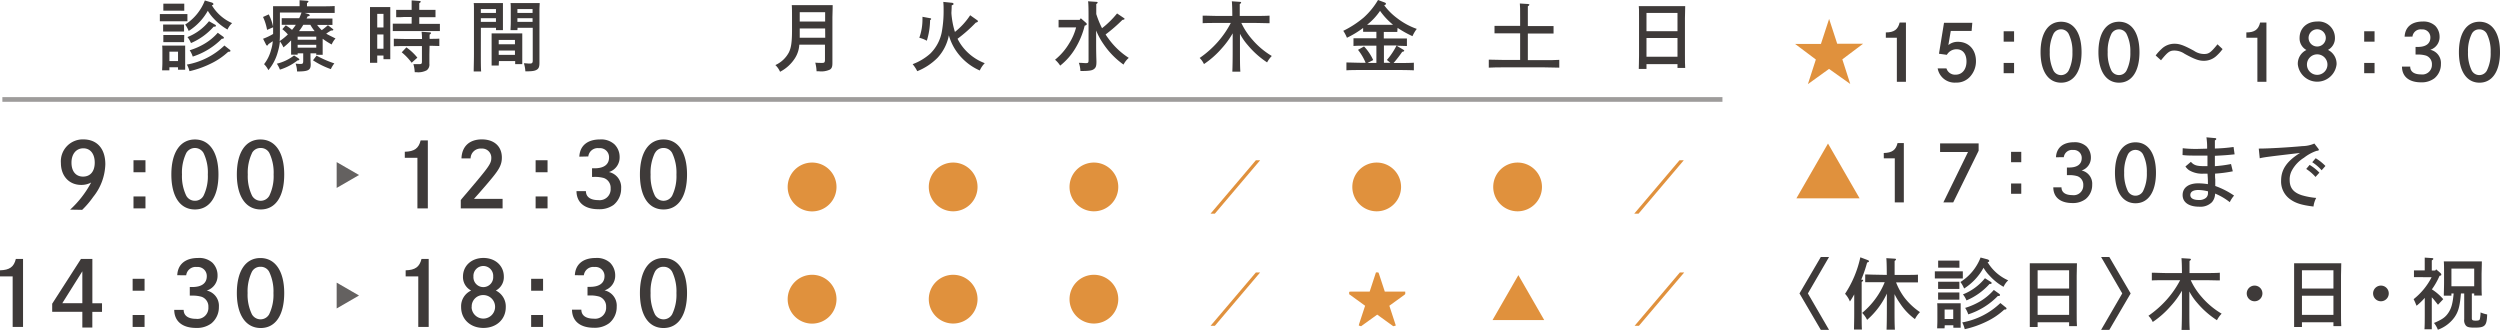 <svg xmlns="http://www.w3.org/2000/svg" viewBox="0 0 580.54 76.6"><defs><style>.cls-1,.cls-2,.cls-4{fill:#3e3a39;}.cls-1{opacity:0.5;}.cls-3{fill:#e0913d;}.cls-4{opacity:0.8;}</style></defs><g id="レイヤー_2" data-name="レイヤー 2"><g id="design"><rect class="cls-1" x="0.55" y="22.55" width="399.43" height="1.09"/><path class="cls-2" d="M185.61,10.38a6.46,6.46,0,0,1-1,3.12,9,9,0,0,1-3.47,3.17,4.57,4.57,0,0,0-1.09-1.56,6.65,6.65,0,0,0,3.14-2.94c.55-1.12.73-2.44.73-5.35V4c0-1,0-2.25-.06-2.81.61,0,1.16,0,2,0h5.42c.87,0,1.47,0,2.08,0,0,.56,0,.56-.06,2.81v7.36c0,.65,0,1.27,0,3.08v.21c0,.82-.14,1.22-.58,1.51a4.74,4.74,0,0,1-2.57.39h-.53a9.34,9.34,0,0,0-.3-2c.7.06,1.11.06,1.59.06s.66-.09.66-.73V10.38Zm6-3.77h-5.9v.16c0,.65,0,1.33,0,2h5.92Zm0-3.78h-5.9V5h5.9Z"/><path class="cls-2" d="M221,.64c.25,0,.43.14.43.28s-.11.21-.43.32c0,.71-.05,1.29-.07,1.79a18.8,18.8,0,0,0,.82,4.38,16.22,16.22,0,0,0,3.54-3.87l1.63,1.15c.12.09.17.16.17.25s-.15.27-.47.29A33.93,33.93,0,0,1,222.36,9c.14.3.32.6.5.91a11.74,11.74,0,0,0,5.82,4.76,5.65,5.65,0,0,0-1.16,1.7,13,13,0,0,1-5.89-5.17,12.68,12.68,0,0,1-1.29-3,10.59,10.59,0,0,1-2.66,5.25A13.84,13.84,0,0,1,213,16.53a8.41,8.41,0,0,0-1.07-1.63A12.9,12.9,0,0,0,216,12.47a9.56,9.56,0,0,0,2.75-5.35,27,27,0,0,0,.37-4.82c0-.6,0-1-.07-1.86ZM216,4.23c.14,0,.23.09.23.18s-.07.13-.16.2l-.09.07a16.65,16.65,0,0,1-.76,4.78,7,7,0,0,0-1.74-.69,12.61,12.61,0,0,0,.73-4.39,4.75,4.75,0,0,0,0-.48Z"/><path class="cls-2" d="M248.3,6.36c-.72,0-1.82,0-2.48,0V4.61c.66,0,1.76,0,2.48,0h2.41l.27-.37,1.22,1.06a.38.38,0,0,1,.16.3c0,.14-.11.25-.3.3l-.18.06a18.75,18.75,0,0,1-2.21,5.33,14.72,14.72,0,0,1-3.48,3.95A6,6,0,0,0,245,13.87a14.29,14.29,0,0,0,3.3-3.83,13,13,0,0,0,1.59-3.68ZM254.63.43c.16,0,.26.08.26.17s-.09.2-.32.34c0,.46,0,.58,0,2.32a21.82,21.82,0,0,0,1.34,3.29,21.06,21.06,0,0,0,3.49-3.43L261,4.2c.12.09.14.12.14.19s-.07.18-.5.23A36.09,36.09,0,0,1,256.74,8a9.13,9.13,0,0,0,.58.85,17.34,17.34,0,0,0,4.8,4.59A5.1,5.1,0,0,0,260.9,15a18.68,18.68,0,0,1-4.68-4.81,16.42,16.42,0,0,1-1.68-3.1V10.2c0,.82,0,1.86.07,4v.2c0,.94-.16,1.34-.59,1.65s-1,.44-3.13.44a6.52,6.52,0,0,0-.36-1.9c.71,0,1.24.07,1.56.07.61,0,.69-.08.69-.74V5.51c0-2.91,0-4.66-.12-5.21Z"/><path class="cls-2" d="M288.26,5.33a16.21,16.21,0,0,0,2.58,3.9A18.17,18.17,0,0,0,295.33,13a6.53,6.53,0,0,0-1.09,1.49,20.51,20.51,0,0,1-4.48-4,13.63,13.63,0,0,1-1.82-2.64v3.61c0,2.32,0,4,.09,5.18h-1.86c.05-1.15.08-2.89.08-5.18V7.74a20.28,20.28,0,0,1-2.56,3.51,20.65,20.65,0,0,1-4.11,3.63,4.9,4.9,0,0,0-1-1.42,23,23,0,0,0,4.23-3.75,21.9,21.9,0,0,0,3-4.38h-3c-1,0-2.57,0-3.53.06V3.63c.92,0,2.52.07,3.53.07h3.35c0-1.84-.06-3-.11-3.4l1.9.13c.16,0,.26.08.26.17s-.09.2-.32.34c0,.51,0,.6,0,2.76h3.4c1.12,0,2.62,0,3.52-.07V5.39c-.93,0-2.44-.06-3.52-.06Z"/><path class="cls-2" d="M324.47,7.42l-1.41,0h-1.72V8.93h2.55c.81,0,2.05,0,2.82,0v1.75c-.64,0-1.62-.05-2.4-.07l1.54.92c.16.09.23.16.23.25s-.08.19-.47.26a28,28,0,0,1-2,2.59h1.18c1.12,0,2.64,0,3.53-.07v1.77c-.94-.05-2.45-.07-3.53-.07H316.2c-1,0-2.59,0-3.54.07V14.51c.92,0,2.51.07,3.54.07h.92a12.41,12.41,0,0,0-1.77-3l1.4-.8a11.54,11.54,0,0,1,2.13,3.17l-1.32.66h2.06v-4h-2.48c-.92,0-2.07,0-2.84.07V8.88c.77,0,1.92,0,2.84,0h2.48V7.39h-1.68c-.47,0-1,0-1.4,0v-.9a22.32,22.32,0,0,1-3.76,2.28,8.71,8.71,0,0,0-.85-1.61,22.89,22.89,0,0,0,4.77-3.11A17.19,17.19,0,0,0,320,0l1.55.58c.2.08.29.18.29.31s-.11.23-.41.33a14.43,14.43,0,0,0,3,3A16.35,16.35,0,0,0,329,6.71a7.94,7.94,0,0,0-1,1.69,24.91,24.91,0,0,1-3.46-1.93Zm-1.1-1.77a16,16,0,0,1-2.9-3.13,14.08,14.08,0,0,1-2.91,3.15l-.1.09h6Zm-2,8.93h1.5l-.81-.66a14.54,14.54,0,0,0,1.34-1.78c.34-.52.61-1,.91-1.58h-2.94Z"/><path class="cls-2" d="M353,7.74h-3.13c-.92,0-2.07,0-2.82,0V6c.75,0,1.9,0,2.82,0H353v-2c0-1.76,0-2.68-.07-3.19l1.92.12c.17,0,.3.09.3.18s-.11.21-.36.35V6.06h3.14c.81,0,2.07,0,2.83,0V7.79c-.76,0-2,0-2.83,0h-3.14v6.18h3.78c1.11,0,2.62,0,3.52-.07v1.81c-.94,0-2.44-.07-3.52-.07h-9.32c-1,0-2.57,0-3.53.07V13.85c.92,0,2.52.07,3.53.07H353Z"/><path class="cls-2" d="M382.34,16h-1.79c0-.65.06-1.7.06-3.1V4.23c0-2.25,0-2.25-.06-2.81.48,0,.91,0,1.51,0h7.76c.6,0,1,0,1.51,0,0,.55-.06,1.75-.06,2.81v8.44c0,1.49,0,2.44.06,3.11h-1.79V14.9h-7.2Zm7.2-13h-7.2V7.25h7.2Zm0,5.82h-7.2v4.36h7.2Z"/><path class="cls-2" d="M43.52,4.94c-.38,0-.94,0-1.42,0H38.54c-.48,0-1,0-1.42,0V3.26c.39,0,1,0,1.42,0H42.1c.37,0,1,0,1.42,0ZM39.33,16.33H37.65c0-.4.06-1,.06-1.87V12.15c0-.55,0-1.24-.06-1.56.41,0,.78,0,1.3,0h2.78c.53,0,.88,0,1.27,0,0,.32,0,1,0,1.56v2.2c0,.83,0,1.43,0,1.84H41.34v-.57h-2ZM41.69,2.48H39l-1.07,0V.85c.27,0,.73,0,1.07,0h2.74c.34,0,.78,0,1.05,0V2.5Zm1.05,4.85H37.88V5.69h4.86Zm0,2.45c-.27,0-.71,0-1.05,0H39c-.34,0-.8,0-1.07,0V8.13c.27,0,.73,0,1.07,0h2.74c.34,0,.78,0,1.05,0ZM41.34,12h-2v2.18h2ZM49.13.57c.25.07.43.23.43.37s-.07.21-.37.28A10.34,10.34,0,0,0,53.9,5.37a4.51,4.51,0,0,0-1.07,1.49,13.24,13.24,0,0,1-3.17-2.52,9.53,9.53,0,0,1-1.4-1.84,13.16,13.16,0,0,1-4.44,4.69A7.12,7.12,0,0,0,43,5.7,11.53,11.53,0,0,0,47.57.11Zm4.25,11a.28.28,0,0,1,.13.23c0,.17-.13.23-.52.23a16.17,16.17,0,0,1-4.16,2.8A22.07,22.07,0,0,1,44,16.53,5.64,5.64,0,0,0,43.39,15a16.87,16.87,0,0,0,8.72-4.43ZM49.61,6.2A14.78,14.78,0,0,1,44.35,10a5.73,5.73,0,0,0-.82-1.39,12.15,12.15,0,0,0,5-3.68L50,5.76a.26.26,0,0,1,.14.21c0,.16-.11.23-.37.23ZM51.51,9a16.64,16.64,0,0,1-6.75,4.14,6,6,0,0,0-.71-1.47,15.5,15.5,0,0,0,3.52-1.56,12.71,12.71,0,0,0,3-2.5l1.26.91c.12.1.16.16.16.26s-.11.22-.34.22Z"/><path class="cls-2" d="M74.93,10.88c0,.83,0,1.43,0,1.84H73.44v-.34H72.1v.52c0,.3,0,1.27.05,1.89V15c0,1.3-.59,1.6-3.17,1.6a5.87,5.87,0,0,0-.34-1.83,8.83,8.83,0,0,0,1.13.08c.55,0,.64-.11.64-.75V12.38H69.12v.32H67.6c0-.41,0-1,0-1.88V9.37A15.64,15.64,0,0,1,65.82,11,7.8,7.8,0,0,0,65,9.6,12.18,12.18,0,0,1,64.53,12a11,11,0,0,1-2.21,4.29,5.07,5.07,0,0,0-1-1.39,9,9,0,0,0,1.63-3.33,8.68,8.68,0,0,0,.39-2l-1,.67c-.14.25-.21.34-.3.34a.3.3,0,0,1-.25-.2L61.09,9a13.48,13.48,0,0,0,2.33-1.11c0-.27,0-.52,0-.78V6.34l-1.4.6a12.07,12.07,0,0,0-.94-3l1.33-.6a11.17,11.17,0,0,1,1,2.84V3c0-.55,0-1.24,0-1.56.6,0,1.2,0,2,0h4.16V1.19c0-.48,0-.87,0-1.14l1.74.13c.21,0,.32.09.32.17s-.09.22-.34.36l0,.76h2.89c1.12,0,2.62,0,3.54-.07V3C76.7,3,75.11,3,74.08,3H70.73l.87.26c.19.06.32.18.32.29s0,.17-.48.25c-.09.17-.16.35-.25.51h3.88c.69,0,1.6,0,2.13,0V5.79l-2.13,0H73.64A8.81,8.81,0,0,0,74.72,7a17.13,17.13,0,0,0,1.43-1.15l1.12.87c.09.07.14.12.14.19s-.12.18-.3.18h-.23c-.46.27-.78.48-1.13.73.38.23,1,.53,2.16,1.11a5,5,0,0,0-.89,1.4A17.41,17.41,0,0,1,74.93,9ZM69.24,13.5c.16.11.27.23.27.34s-.09.16-.41.19A12.74,12.74,0,0,1,65,16.17a7,7,0,0,0-.71-1.38,10.64,10.64,0,0,0,4-1.91ZM66.36,5.88a9.57,9.57,0,0,1,1.45,1.06c.11-.12.19-.24.3-.37a7.5,7.5,0,0,0,.58-.81H67.54l-2.12,0V4.22c.53,0,1.45,0,2.12,0h1.95c.2-.43.37-.87.53-1.31H65V7.23c0,.92,0,1.66-.07,2.32A14,14,0,0,0,66.85,8a8.7,8.7,0,0,0-1.29-1.22Zm7.08,3.35V8.52H69.12v.71Zm-4.32,1.84h4.32V10.4H69.12Zm3.95-3.84a10.51,10.51,0,0,1-1-1.47H70.43c-.3.51-.62,1-1,1.47Zm.44,5.69a24.47,24.47,0,0,0,4.13,1.8,6.23,6.23,0,0,0-.81,1.33A18.89,18.89,0,0,1,72.68,14Z"/><path class="cls-2" d="M87.6,14.58H85.92c0-.67,0-1.7,0-3.12v-7c0-2.25,0-2.25,0-2.82.33,0,.64,0,1,0h2.71c.43,0,.73,0,1,0,0,.57,0,1.76,0,2.82v6.16c0,1.49,0,2.45,0,3.12H89.05V12.9H87.6Zm1.45-8.2V3.22H87.6V6.38ZM87.6,11.32h1.45V8H87.6Zm8-7.37H93.75C93.23,4,92.49,4,92,4V2.29l1.75,0h1.84c0-1.11,0-1.74,0-2.2l1.79.13c.19,0,.32.07.32.18s-.11.19-.34.35c0,.35,0,.74,0,1.54h2l1.77,0V4c-.5,0-1.24,0-1.77,0h-2V5.54h2.3c.71,0,1.87,0,2.49,0V7.21c-.66,0-1.81,0-2.49,0H93.7c-.77,0-1.76,0-2.49,0V5.49c.68,0,1.69,0,2.49,0h1.89Zm4.11,8.7c0,.32,0,1.26,0,1.88v.26a1.65,1.65,0,0,1-.62,1.53,4.18,4.18,0,0,1-2.46.44h-.32A8.59,8.59,0,0,0,96,14.9c.51,0,.79,0,1.22,0,.69,0,.76-.07.76-.72V10.7H93.91c-.75,0-1.74,0-2.46.05V9c.67,0,1.68.05,2.46.05H98a13.17,13.17,0,0,0-.1-1.67l1.93.13c.16,0,.26.09.26.17s-.09.22-.32.34a7.61,7.61,0,0,0,0,1c.71,0,1.68,0,2.25-.05v1.71c-.59,0-1.58-.05-2.27-.05ZM94.37,11a12.64,12.64,0,0,1,2.55,2.39l-1.33,1.18a13.32,13.32,0,0,0-2.3-2.42Z"/><path class="cls-2" d="M111.66,12.45c0,1.88,0,3.26.07,4.15H110c0-1,.06-2.32.06-4.15V2.29c0-.57,0-1.26-.06-1.58.53,0,1,0,1.79,0h3c.81,0,1.38,0,2,0,0,.32,0,1,0,1.58V5.16c0,.83,0,1.43,0,1.84h-1.61V6.45h-3.51Zm3.51-10.34h-3.51V3h3.51Zm0,2.11h-3.51v.86h3.51Zm.64,11h-1.65c0-.43,0-1,0-1.9v-4c0-.56,0-1.25,0-1.57.39,0,.76,0,1.28,0H120c.52,0,.89,0,1.28,0,0,.32,0,1,0,1.57v3.74c0,.83,0,1.44,0,1.84h-1.65v-.72h-3.77Zm3.77-5.94h-3.77v1h3.77Zm0,2.46h-3.77v1h3.77ZM120.15,7h-1.6c0-.41.06-1,.06-1.84V2.29c0-.57,0-1.26-.06-1.58.57,0,1.14,0,2,0h3c.75,0,1.24,0,1.78,0,0,.32-.06,1-.06,1.58v9c0,.67,0,1.7,0,3.12a1.13,1.13,0,0,1,0,.19c0,.89-.16,1.3-.61,1.58s-1,.39-2.65.39H122a8,8,0,0,0-.34-1.88c.58,0,.87.07,1.35.07s.7-.09.7-.69V6.45h-3.52Zm3.52-4.89h-3.52V3h3.52Zm0,2.11h-3.52v.86h3.52Z"/><path class="cls-3" d="M194.25,43.41a5.67,5.67,0,1,1-5.67-5.66A5.67,5.67,0,0,1,194.25,43.41Z"/><path class="cls-3" d="M227,43.41a5.66,5.66,0,1,1-5.66-5.66A5.66,5.66,0,0,1,227,43.41Z"/><path class="cls-3" d="M259.68,43.41A5.66,5.66,0,1,1,254,37.75,5.66,5.66,0,0,1,259.68,43.41Z"/><path class="cls-3" d="M292.62,37.22,282.11,49.61h-1l10.52-12.39Z"/><path class="cls-3" d="M325.35,43.41a5.66,5.66,0,1,1-5.66-5.66A5.66,5.66,0,0,1,325.35,43.41Z"/><path class="cls-3" d="M358.07,43.41a5.66,5.66,0,1,1-5.66-5.66A5.66,5.66,0,0,1,358.07,43.41Z"/><path class="cls-3" d="M391,37.22,380.5,49.61h-1L390,37.22Z"/><path class="cls-3" d="M194.25,69.47a5.67,5.67,0,1,1-5.67-5.66A5.66,5.66,0,0,1,194.25,69.47Z"/><path class="cls-3" d="M227,69.47a5.66,5.66,0,1,1-5.66-5.66A5.66,5.66,0,0,1,227,69.47Z"/><path class="cls-3" d="M259.68,69.47A5.66,5.66,0,1,1,254,63.81,5.66,5.66,0,0,1,259.68,69.47Z"/><path class="cls-3" d="M292.62,63.27,282.11,75.66h-1l10.52-12.39Z"/><path class="cls-3" d="M321.3,68.07H326v.06l-3.76,2.72,1.48,4.49,0,0-3.82-2.77L316,75.36l0,0,1.47-4.49-3.76-2.72v-.06h4.65l1.47-4.46h0Z"/><path class="cls-3" d="M316.06,75.76l-.53-.17.08-.36L317,71l-3.7-2.68v-.55l.37-.06h4.39l1.46-4.46h.53l.14.25,1.38,4.21h4.75v.56l-.15.16L322.63,71l1.5,4.59-.53.17-.19-.1-3.6-2.6Zm-1.32-7.32,3.13,2.27-1.22,3.72,3.16-2.29L323,74.43l-1.22-3.72,3.13-2.27H321l-1.22-3.73-1.22,3.73Z"/><path class="cls-3" d="M358.59,74.32h-12l6-10.43Z"/><path class="cls-3" d="M391.1,63.27,380.58,75.66h-1l10.51-12.39Z"/><path class="cls-2" d="M16.29,48.68a23.73,23.73,0,0,0,4.88-6.3,4.77,4.77,0,0,1-2.32.56c-2.81,0-4.71-2.07-4.71-5.11a5.09,5.09,0,0,1,5.21-5.46c3.18,0,5.11,2.15,5.11,5.77a12.62,12.62,0,0,1-2.82,7.59,20,20,0,0,1-2.56,3Zm.31-10.91c0,2,1,3.24,2.69,3.24S22,39.79,22,37.77s-1-3.33-2.65-3.33S16.6,35.76,16.6,37.77Z"/><path class="cls-2" d="M33.78,37.21V40H31V37.21Zm0,8.41v2.77H31V45.62Z"/><path class="cls-2" d="M50.73,40.52c0,5.08-2,8.12-5.46,8.12s-5.48-3-5.48-8.12,2.05-8.13,5.48-8.13S50.73,35.43,50.73,40.52Zm-7.47-5a10.41,10.41,0,0,0-1,5,10.39,10.39,0,0,0,1,4.94,2.26,2.26,0,0,0,2,1.16,2.22,2.22,0,0,0,2-1.16,10.25,10.25,0,0,0,1-4.94,10.33,10.33,0,0,0-1-5,2.31,2.31,0,0,0-4,0Z"/><path class="cls-2" d="M66,40.52c0,5.08-2,8.12-5.46,8.12S55,45.6,55,40.52s2-8.13,5.47-8.13S66,35.43,66,40.52Zm-7.46-5a10.41,10.41,0,0,0-1,5,10.39,10.39,0,0,0,1,4.94,2.3,2.3,0,0,0,4,0,10.37,10.37,0,0,0,1-4.94,10.46,10.46,0,0,0-1-5,2.22,2.22,0,0,0-2-1.15A2.2,2.2,0,0,0,58.5,35.57Z"/><path class="cls-2" d="M94,35.24c2.21-.06,3.23-.78,3.68-2.64h1.67V48.39H96.93V36.65H94Z"/><path class="cls-2" d="M107.16,36.79c.1-2.79,1.84-4.42,4.73-4.42s4.65,1.65,4.65,4.22c0,1.51-.51,2.6-2.27,4.73-.89,1.08-2,2.4-4.2,4.86h6.64v2.21H107V46.45c.35-.43.35-.43,1.59-1.88,5-5.89,5.5-6.58,5.5-7.9a2.12,2.12,0,0,0-2.29-2.17,2.33,2.33,0,0,0-2.52,2.29Z"/><path class="cls-2" d="M127.15,37.21V40h-2.77V37.21Zm0,8.41v2.77h-2.77V45.62Z"/><path class="cls-2" d="M134.53,36.38c.12-2.54,1.88-4,4.81-4a4.57,4.57,0,0,1,3.35,1.14,4.13,4.13,0,0,1,1.2,2.93,3.55,3.55,0,0,1-2.48,3.5,3.61,3.61,0,0,1,2.83,3.8,4.87,4.87,0,0,1-1.75,3.83,5.6,5.6,0,0,1-3.54,1c-3.18,0-5.06-1.53-5.08-4.2h2.19c0,1.35,1.05,2.09,2.89,2.09a2.55,2.55,0,0,0,2.85-2.73,2.4,2.4,0,0,0-1.57-2.4,7.75,7.75,0,0,0-2.25-.26l-.5,0v-2c.29,0,.42,0,.6,0,2.17,0,3.35-.89,3.35-2.5a2.1,2.1,0,0,0-2.33-2.17,2.21,2.21,0,0,0-2.49,1.92Z"/><path class="cls-2" d="M159.54,40.52c0,5.08-2,8.12-5.46,8.12s-5.48-3-5.48-8.12,2.05-8.13,5.48-8.13S159.54,35.43,159.54,40.52Zm-7.46-5a10.4,10.4,0,0,0-1,5,10.38,10.38,0,0,0,1,4.94,2.3,2.3,0,0,0,4,0,10.37,10.37,0,0,0,1-4.94,10.46,10.46,0,0,0-1-5,2.22,2.22,0,0,0-2-1.15A2.18,2.18,0,0,0,152.08,35.57Z"/><path class="cls-2" d="M0,62.77c2.21-.06,3.23-.78,3.68-2.64H5.35V75.92H2.94V64.18H0Z"/><path class="cls-2" d="M23.69,70.42v2H21.44v3.64H19.12V72.41h-7V70.53l6.68-10.4h2.65V70.42ZM19.12,63l-4.65,7.4h4.65Z"/><path class="cls-2" d="M33.57,64.74v2.77H30.8V64.74Zm0,8.41v2.77H30.8V73.15Z"/><path class="cls-2" d="M41.16,63.91c.12-2.54,1.88-4,4.81-4A4.57,4.57,0,0,1,49.32,61,4.13,4.13,0,0,1,50.52,64,3.55,3.55,0,0,1,48,67.47a3.61,3.61,0,0,1,2.83,3.8,4.87,4.87,0,0,1-1.75,3.83,5.6,5.6,0,0,1-3.54,1.05c-3.18,0-5.06-1.53-5.08-4.2h2.19c0,1.35,1.05,2.09,2.89,2.09a2.55,2.55,0,0,0,2.85-2.73,2.38,2.38,0,0,0-1.57-2.39,7.35,7.35,0,0,0-2.25-.27l-.5,0v-2c.29,0,.42,0,.6,0,2.17,0,3.35-.89,3.35-2.5A2.1,2.1,0,0,0,45.73,62a2.21,2.21,0,0,0-2.49,1.92Z"/><path class="cls-2" d="M66,68.05c0,5.08-2,8.12-5.46,8.12S55,73.13,55,68.05s2-8.13,5.47-8.13S66,63,66,68.05ZM58.5,63.1a10.41,10.41,0,0,0-1,4.95,10.39,10.39,0,0,0,1,4.94,2.3,2.3,0,0,0,4,0,10.37,10.37,0,0,0,1-4.94,10.46,10.46,0,0,0-1-4.95,2.22,2.22,0,0,0-2-1.15A2.2,2.2,0,0,0,58.5,63.1Z"/><path class="cls-2" d="M94.2,62.77c2.21-.06,3.22-.78,3.68-2.64h1.67V75.92H97.13V64.18H94.2Z"/><path class="cls-2" d="M107.51,64.24c0-2.54,2-4.34,4.75-4.34S117,61.7,117,64.24a3.52,3.52,0,0,1-1.86,3.23,4.1,4.1,0,0,1,2.31,3.86c0,2.82-2.17,4.82-5.19,4.82s-5.18-2-5.18-4.84a4,4,0,0,1,2.33-3.84A3.52,3.52,0,0,1,107.51,64.24Zm2,7.09a2.73,2.73,0,1,0,2.72-2.81A2.64,2.64,0,0,0,109.54,71.33Zm.43-7.11a2.3,2.3,0,1,0,4.59,0,2.3,2.3,0,1,0-4.59,0Z"/><path class="cls-2" d="M126.11,64.74v2.77h-2.77V64.74Zm0,8.41v2.77h-2.77V73.15Z"/><path class="cls-2" d="M133.49,63.91c.13-2.54,1.89-4,4.82-4A4.58,4.58,0,0,1,141.66,61a4.17,4.17,0,0,1,1.2,2.93,3.56,3.56,0,0,1-2.48,3.5,3.61,3.61,0,0,1,2.83,3.8,4.85,4.85,0,0,1-1.76,3.83,5.57,5.57,0,0,1-3.53,1.05c-3.19,0-5.07-1.53-5.09-4.2H135c0,1.35,1.06,2.09,2.9,2.09a2.55,2.55,0,0,0,2.85-2.73,2.4,2.4,0,0,0-1.57-2.39,7.35,7.35,0,0,0-2.25-.27l-.5,0v-2c.29,0,.41,0,.6,0,2.17,0,3.35-.89,3.35-2.5A2.1,2.1,0,0,0,138.06,62a2.21,2.21,0,0,0-2.48,1.92Z"/><path class="cls-2" d="M159.54,68.05c0,5.08-2,8.12-5.46,8.12s-5.48-3-5.48-8.12,2.05-8.13,5.48-8.13S159.54,63,159.54,68.05Zm-7.46-4.95a10.4,10.4,0,0,0-1,4.95,10.38,10.38,0,0,0,1,4.94,2.3,2.3,0,0,0,4,0,10.37,10.37,0,0,0,1-4.94,10.46,10.46,0,0,0-1-4.95,2.22,2.22,0,0,0-2-1.15A2.18,2.18,0,0,0,152.08,63.1Z"/><path class="cls-4" d="M78.18,43.64v-6l5.19,3Z"/><path class="cls-4" d="M78.18,71.63v-6l5.19,3Z"/><path class="cls-3" d="M426.63,10.16h6l-4.81,3.62,1.84,5.72L424.73,16l-4.91,3.54,1.85-5.72-4.82-3.62h6l1.9-5.81Z"/><path class="cls-2" d="M437.92,7.53c1.93,0,2.81-.68,3.21-2.3h1.46V19h-2.11V8.76h-2.56Z"/><path class="cls-2" d="M452,15.89a2.08,2.08,0,0,0,2.14,1.45c1.5,0,2.51-1.22,2.51-3.06s-.92-2.84-2.29-2.84a2.57,2.57,0,0,0-2.27,1.29l-1.83-.25,1.17-7.18H458l-.16,1.89H453l-.56,3.28a3.36,3.36,0,0,1,2.23-.76c2.49,0,4.18,1.8,4.18,4.48a5.25,5.25,0,0,1-1.28,3.51,4.2,4.2,0,0,1-3.36,1.48,4,4,0,0,1-4.25-3.29Z"/><path class="cls-2" d="M467.7,7.26V9.67h-2.42V7.26Zm0,7.35V17h-2.42V14.61Z"/><path class="cls-2" d="M483.37,12.12c0,4.43-1.78,7.08-4.75,7.08s-4.77-2.65-4.77-7.08,1.78-7.07,4.77-7.07S483.37,7.69,483.37,12.12Zm-6.5-4.3a9.09,9.09,0,0,0-.88,4.3,9.11,9.11,0,0,0,.88,4.31,2,2,0,0,0,3.48,0,9,9,0,0,0,.9-4.31,9,9,0,0,0-.9-4.3,2,2,0,0,0-3.48,0Z"/><path class="cls-2" d="M496.82,12.12c0,4.43-1.78,7.08-4.75,7.08s-4.78-2.65-4.78-7.08,1.79-7.07,4.78-7.07S496.82,7.69,496.82,12.12Zm-6.5-4.3a9,9,0,0,0-.88,4.3,9,9,0,0,0,.88,4.31,2,2,0,0,0,1.75,1,1.93,1.93,0,0,0,1.72-1,9,9,0,0,0,.91-4.31,9,9,0,0,0-.91-4.3,2,2,0,0,0-3.47,0Z"/><path class="cls-2" d="M516.12,11.4a10.2,10.2,0,0,1-1.3,1.46,4.3,4.3,0,0,1-3.06,1.26c-1.14,0-2.16-.36-4.48-1.64a4.22,4.22,0,0,0-2.36-.74c-1.08,0-1.55.35-3.1,2.26l-1.24-1.12a10.06,10.06,0,0,1,1.31-1.46A4.28,4.28,0,0,1,505,10.16c1.12,0,2.15.36,4.49,1.64a4.18,4.18,0,0,0,2.34.74c1.1,0,1.56-.35,3.11-2.25Z"/><path class="cls-2" d="M521.64,7.53c1.93,0,2.81-.68,3.2-2.3h1.46V19h-2.1V8.76h-2.56Z"/><path class="cls-2" d="M534,8.81C534,6.59,535.66,5,538.09,5a3.79,3.79,0,0,1,4.12,3.78,3.06,3.06,0,0,1-1.62,2.81,3.58,3.58,0,0,1,2,3.37,4.53,4.53,0,0,1-9,0,3.51,3.51,0,0,1,2-3.35A3.06,3.06,0,0,1,534,8.81ZM535.71,15a2.38,2.38,0,1,0,4.76,0,2.38,2.38,0,1,0-4.76,0Zm.38-6.2a2,2,0,1,0,4,0,2,2,0,1,0-4,0Z"/><path class="cls-2" d="M551.41,7.26V9.67H549V7.26Zm0,7.35V17H549V14.61Z"/><path class="cls-2" d="M558.39,8.52C558.5,6.31,560,5,562.59,5a4,4,0,0,1,2.92,1,3.65,3.65,0,0,1,1,2.56,3.09,3.09,0,0,1-2.16,3,3.14,3.14,0,0,1,2.47,3.31,4.22,4.22,0,0,1-1.53,3.33,4.89,4.89,0,0,1-3.08.92c-2.78,0-4.42-1.33-4.43-3.65h1.91c0,1.17.91,1.81,2.52,1.81A2.22,2.22,0,0,0,564.73,15a2.08,2.08,0,0,0-1.37-2.09,6.3,6.3,0,0,0-2-.24l-.43,0V10.9c.25,0,.36,0,.52,0,1.89,0,2.92-.78,2.92-2.18a1.83,1.83,0,0,0-2-1.89,1.92,1.92,0,0,0-2.16,1.67Z"/><path class="cls-2" d="M580.54,12.12c0,4.43-1.79,7.08-4.76,7.08S571,16.55,571,12.12s1.78-7.07,4.77-7.07S580.54,7.69,580.54,12.12ZM574,7.82a9,9,0,0,0-.89,4.3,9,9,0,0,0,.89,4.31,2,2,0,0,0,3.47,0,9,9,0,0,0,.9-4.31,9,9,0,0,0-.9-4.3,1.92,1.92,0,0,0-1.73-1A1.9,1.9,0,0,0,574,7.82Z"/><path class="cls-3" d="M431.83,46.06H417.15l7.34-12.73Z"/><path class="cls-2" d="M437.44,35.53c1.92-.05,2.81-.68,3.2-2.3h1.46V47H440V36.76h-2.55Z"/><path class="cls-2" d="M459.47,33.3V35l-5.9,12h-2.29L457,35.3h-6.48v-2Z"/><path class="cls-2" d="M469.37,35.26v2.41H467V35.26Zm0,7.35V45H467V42.61Z"/><path class="cls-2" d="M477.43,36.52c.11-2.21,1.64-3.49,4.2-3.49a4,4,0,0,1,2.91,1,3.61,3.61,0,0,1,1,2.56,3.09,3.09,0,0,1-2.16,3,3.14,3.14,0,0,1,2.46,3.31,4.19,4.19,0,0,1-1.53,3.33,4.86,4.86,0,0,1-3.07.92c-2.78,0-4.42-1.33-4.43-3.65h1.9c0,1.17.92,1.81,2.53,1.81A2.22,2.22,0,0,0,483.77,43a2.09,2.09,0,0,0-1.37-2.09,6.35,6.35,0,0,0-2-.24l-.43,0V38.9c.25,0,.36,0,.52,0,1.89,0,2.92-.78,2.92-2.18a1.83,1.83,0,0,0-2-1.89,1.92,1.92,0,0,0-2.16,1.67Z"/><path class="cls-2" d="M500.65,40.12c0,4.43-1.78,7.08-4.75,7.08s-4.77-2.65-4.77-7.08,1.78-7.07,4.77-7.07S500.65,35.69,500.65,40.12Zm-6.5-4.3a9.09,9.09,0,0,0-.88,4.3,9.11,9.11,0,0,0,.88,4.31,2,2,0,0,0,3.48,0,9,9,0,0,0,.9-4.31,9,9,0,0,0-.9-4.3,2,2,0,0,0-3.48,0Z"/><path class="cls-2" d="M506.86,34.42a26.73,26.73,0,0,0,3.44.16l2.23-.06a15.66,15.66,0,0,0-.16-2.63l2,.18c.19,0,.28.08.28.2s-.07.2-.32.34c0,1.34,0,1.34,0,1.88a36.87,36.87,0,0,0,4.34-.36l.24,1.71c-1.7.18-2.42.23-4.58.34v.61c0,.49,0,.94,0,1.8a29.83,29.83,0,0,0,3.75-.5l.41,1.69a30.44,30.44,0,0,1-4.12.54c0,.81,0,.94.05,1.31,0,.18,0,.18,0,1,0,.24,0,.24,0,.56a19,19,0,0,1,4.37,2.23,6.63,6.63,0,0,0-1,1.53,14.15,14.15,0,0,0-3.41-2,3.09,3.09,0,0,1-.73,2A3.78,3.78,0,0,1,510.7,48c-2.4,0-3.86-1-3.86-2.7s1.35-2.73,3.66-2.73a16.23,16.23,0,0,1,2.21.19c0-.26,0-.48,0-.63s0-.63-.09-1.8l-.94,0a5.9,5.9,0,0,1-3.35-.81,3.6,3.6,0,0,1-.84-.86l1.27-1.08c.69.79,1.39,1,3,1l.85,0c0-.72,0-.91,0-2.45-1.38,0-2.19,0-2.45,0-1.26,0-2.44,0-3.34-.13Zm3.66,9.7c-1.23,0-1.89.41-1.89,1.17s.75,1.15,1.94,1.15a2.46,2.46,0,0,0,1.66-.47,1.41,1.41,0,0,0,.5-1.11,3.73,3.73,0,0,0,0-.43A9.53,9.53,0,0,0,510.52,44.12Z"/><path class="cls-2" d="M524.52,34.5h.2c2,0,6.93-.28,9.92-.57a7.11,7.11,0,0,0,2.79-.6l.92,1.19c.11.15.12.18.12.27s0,.18-.55.25a10,10,0,0,0-2.9,1.59,7.9,7.9,0,0,0-2.79,2.93,4.34,4.34,0,0,0-.53,2.24c0,1.83.87,2.91,2.83,3.54a16.82,16.82,0,0,0,3.33.62,5.74,5.74,0,0,0-.63,2c-2.72-.33-4.1-.76-5.35-1.64a5.06,5.06,0,0,1-2.17-4.37c0-2.58,1.31-4.51,4.39-6.43-6.57.77-8.55,1-9.35,1.24Zm11.81,3.79a11.1,11.1,0,0,1,2.27,1.8l-.9,1a10.37,10.37,0,0,0-2.16-1.86Zm1.41-1.55a11.34,11.34,0,0,1,2.26,1.8l-.88,1a10.23,10.23,0,0,0-2.18-1.87Z"/><path class="cls-2" d="M424.73,76.6h-1.91l-4.95-8.46,4.95-8.46h1.91l-4.91,8.46Z"/><path class="cls-2" d="M432.36,64.94c.18,0,.29.09.29.18s-.11.21-.34.36c0,.9,0,1.76,0,3.07v4.29c0,1.62,0,2.9.06,3.69h-1.84c0-.81.05-2,.05-3.69V68.36a18.83,18.83,0,0,1-1,1.65,5.75,5.75,0,0,0-1.13-1.78A25,25,0,0,0,432,59.75l1.73.65q.27.1.27.27c0,.14-.07.18-.43.3a30.72,30.72,0,0,1-1.37,4Zm5.78-1.1c0-2.13-.05-3.42-.11-3.89l2,.12c.15,0,.25.09.25.18s-.09.2-.32.35c0,.54,0,.61,0,3.24h2.9c.72,0,1.89,0,2.52-.06v1.8c-.66,0-1.83,0-2.52,0h-2.56a14.74,14.74,0,0,0,2,3.6,15.58,15.58,0,0,0,3.55,3.3,6.46,6.46,0,0,0-1.17,1.62,14.12,14.12,0,0,1-3.49-3.69,15.25,15.25,0,0,1-1.25-2.11v3c0,2.36,0,4.11.09,5.26h-1.94c.05-1.17.07-2.93.07-5.26V68.18a18.39,18.39,0,0,1-4.59,6.1,5.87,5.87,0,0,0-1.15-1.62,18,18,0,0,0,3.24-3.49,17.52,17.52,0,0,0,2-3.64h-2c-.76,0-1.77,0-2.53,0v-1.8c.71,0,1.73.06,2.53.06Z"/><path class="cls-2" d="M455.8,64.67c-.38,0-1,0-1.44,0h-3.62c-.49,0-1.06,0-1.44,0V63l1.44,0h3.62l1.44,0Zm-4.25,11.57h-1.71c0-.41.05-1,.05-1.91V72c0-.55,0-1.26-.05-1.58.41,0,.79,0,1.31,0H454c.54,0,.9,0,1.3,0,0,.32,0,1,0,1.58v2.24c0,.84,0,1.45,0,1.87h-1.7v-.58h-2Zm2.39-14.08h-2.79l-1.08,0V60.51l1.08,0h2.79l1.07,0v1.67ZM455,67.1c-.27,0-.72,0-1.07,0h-2.79c-.34,0-.81,0-1.08,0V65.42c.27,0,.74,0,1.08,0h2.79c.35,0,.8,0,1.07,0Zm0,2.48c-.27,0-.72,0-1.07,0h-2.79c-.34,0-.81,0-1.08,0V67.91H455Zm-1.43,2.29h-2v2.21h2Zm7.93-11.65c.25.07.43.23.43.38s-.07.21-.38.28a10.53,10.53,0,0,0,4.79,4.22,4.47,4.47,0,0,0-1.08,1.51,13,13,0,0,1-3.22-2.56,9.29,9.29,0,0,1-1.43-1.87A13.36,13.36,0,0,1,456.1,67a6.81,6.81,0,0,0-.86-1.51,11.72,11.72,0,0,0,4.68-5.69Zm4.32,11.2a.27.27,0,0,1,.12.23c0,.18-.12.24-.52.24a16.43,16.43,0,0,1-4.23,2.84,22.28,22.28,0,0,1-4.95,1.71,6.37,6.37,0,0,0-.58-1.57,17.1,17.1,0,0,0,8.86-4.5ZM462,65.94a15.06,15.06,0,0,1-5.35,3.82,5.62,5.62,0,0,0-.82-1.4,12.46,12.46,0,0,0,5.11-3.75l1.4.88a.31.31,0,0,1,.15.22c0,.16-.11.23-.38.23Zm1.93,2.79A16.69,16.69,0,0,1,457.06,73a6.27,6.27,0,0,0-.72-1.5,16.32,16.32,0,0,0,3.58-1.58A13.37,13.37,0,0,0,463,67.33l1.28.92c.12.11.16.16.16.27s-.11.21-.34.21Z"/><path class="cls-2" d="M473.17,75.94h-1.82c0-.67,0-1.73,0-3.15V64c0-2.29,0-2.29,0-2.87.48,0,.92,0,1.53,0h7.89c.61,0,1,0,1.53,0,0,.56-.06,1.79-.06,2.87v8.57c0,1.51,0,2.48.06,3.16h-1.82v-.9h-7.31Zm7.31-13.18h-7.31V67h7.31Zm0,5.92h-7.31v4.43h7.31Z"/><path class="cls-2" d="M487.91,59.68h1.91l4.95,8.46-4.95,8.46h-1.91l4.91-8.46Z"/><path class="cls-2" d="M508.72,65.06a16.07,16.07,0,0,0,2.63,4,18.46,18.46,0,0,0,4.55,3.78,6.29,6.29,0,0,0-1.09,1.52,20.54,20.54,0,0,1-4.56-4,13.61,13.61,0,0,1-1.85-2.68v3.67c0,2.36,0,4.11.09,5.26h-1.9c.06-1.17.09-2.93.09-5.26V67.51a20,20,0,0,1-2.61,3.57,21,21,0,0,1-4.17,3.69,4.58,4.58,0,0,0-1-1.44,23.94,23.94,0,0,0,4.31-3.82,22.28,22.28,0,0,0,3.06-4.45h-3c-1,0-2.61,0-3.58.06V63.33c.94,0,2.56.08,3.58.08h3.41c0-1.88-.06-3-.11-3.46l1.93.12c.16,0,.26.09.26.18s-.08.2-.32.35c0,.52,0,.61,0,2.81h3.45c1.14,0,2.67,0,3.59-.08v1.79c-1,0-2.49-.06-3.59-.06Z"/><path class="cls-2" d="M525.37,68.14a1.82,1.82,0,1,1-1.82-1.82A1.81,1.81,0,0,1,525.37,68.14Z"/><path class="cls-2" d="M534.55,75.94h-1.82c0-.67,0-1.73,0-3.15V64c0-2.29,0-2.29,0-2.87.49,0,.92,0,1.53,0h7.89c.61,0,1,0,1.53,0,0,.56-.06,1.79-.06,2.87v8.57c0,1.51,0,2.48.06,3.16h-1.82v-.9h-7.31Zm7.31-13.18h-7.31V67h7.31Zm0,5.92h-7.31v4.43h7.31Z"/><path class="cls-2" d="M554.71,68.14a1.82,1.82,0,1,1-1.82-1.82A1.81,1.81,0,0,1,554.71,68.14Z"/><path class="cls-2" d="M562,64.36c-.48,0-1.06,0-1.44,0V62.79c.4,0,1,0,1.44,0h1.06V61.48c0-.81,0-1,0-1.66l1.67.11c.2,0,.33.09.33.18s-.11.22-.36.36v2.36h.79l.22-.29,1.06.92a.42.42,0,0,1,.14.3c0,.15,0,.2-.41.29a16.32,16.32,0,0,1-.92,1.82,14.21,14.21,0,0,1-.86,1.32,12,12,0,0,1,2.64,2.28l-1.22,1.3c-.63-.79-1-1.3-1.44-1.73v3.73c0,1.65,0,2.88,0,3.69H563c.06-.81.07-2,.07-3.69v-3.6A16,16,0,0,1,561.17,71l-.15-.33a10.94,10.94,0,0,0-.54-1.2,15.34,15.34,0,0,0,4.18-5.1Zm7.26,3.78v.52h-1.77c0-.72.06-1.76.06-3.15V63.57c0-1.08,0-2.31-.06-2.87.33,0,.63,0,1.07,0h6.7c.43,0,.73,0,1.06,0,0,.58,0,.58-.06,2.87v1.89c0,1.42,0,2.48.06,3.17h-1.77v-.49H574v5.78c0,.41.19.54.88.54s.94-.09,1-.45a8.31,8.31,0,0,0,.15-1.46,7.28,7.28,0,0,0,1.53.47c-.09,2.65-.49,3.06-2.92,3.06-1.22,0-1.67-.11-2-.45a1.91,1.91,0,0,1-.41-1.49v-6h-.76c-.25,3-.61,4.27-1.51,5.55a8.17,8.17,0,0,1-3.85,2.88,5.54,5.54,0,0,0-.9-1.57c2-.86,2.66-1.35,3.35-2.38s1-2.14,1.22-4.48Zm5.29-1.66v-4.1h-5.29v4.1Z"/></g></g></svg>